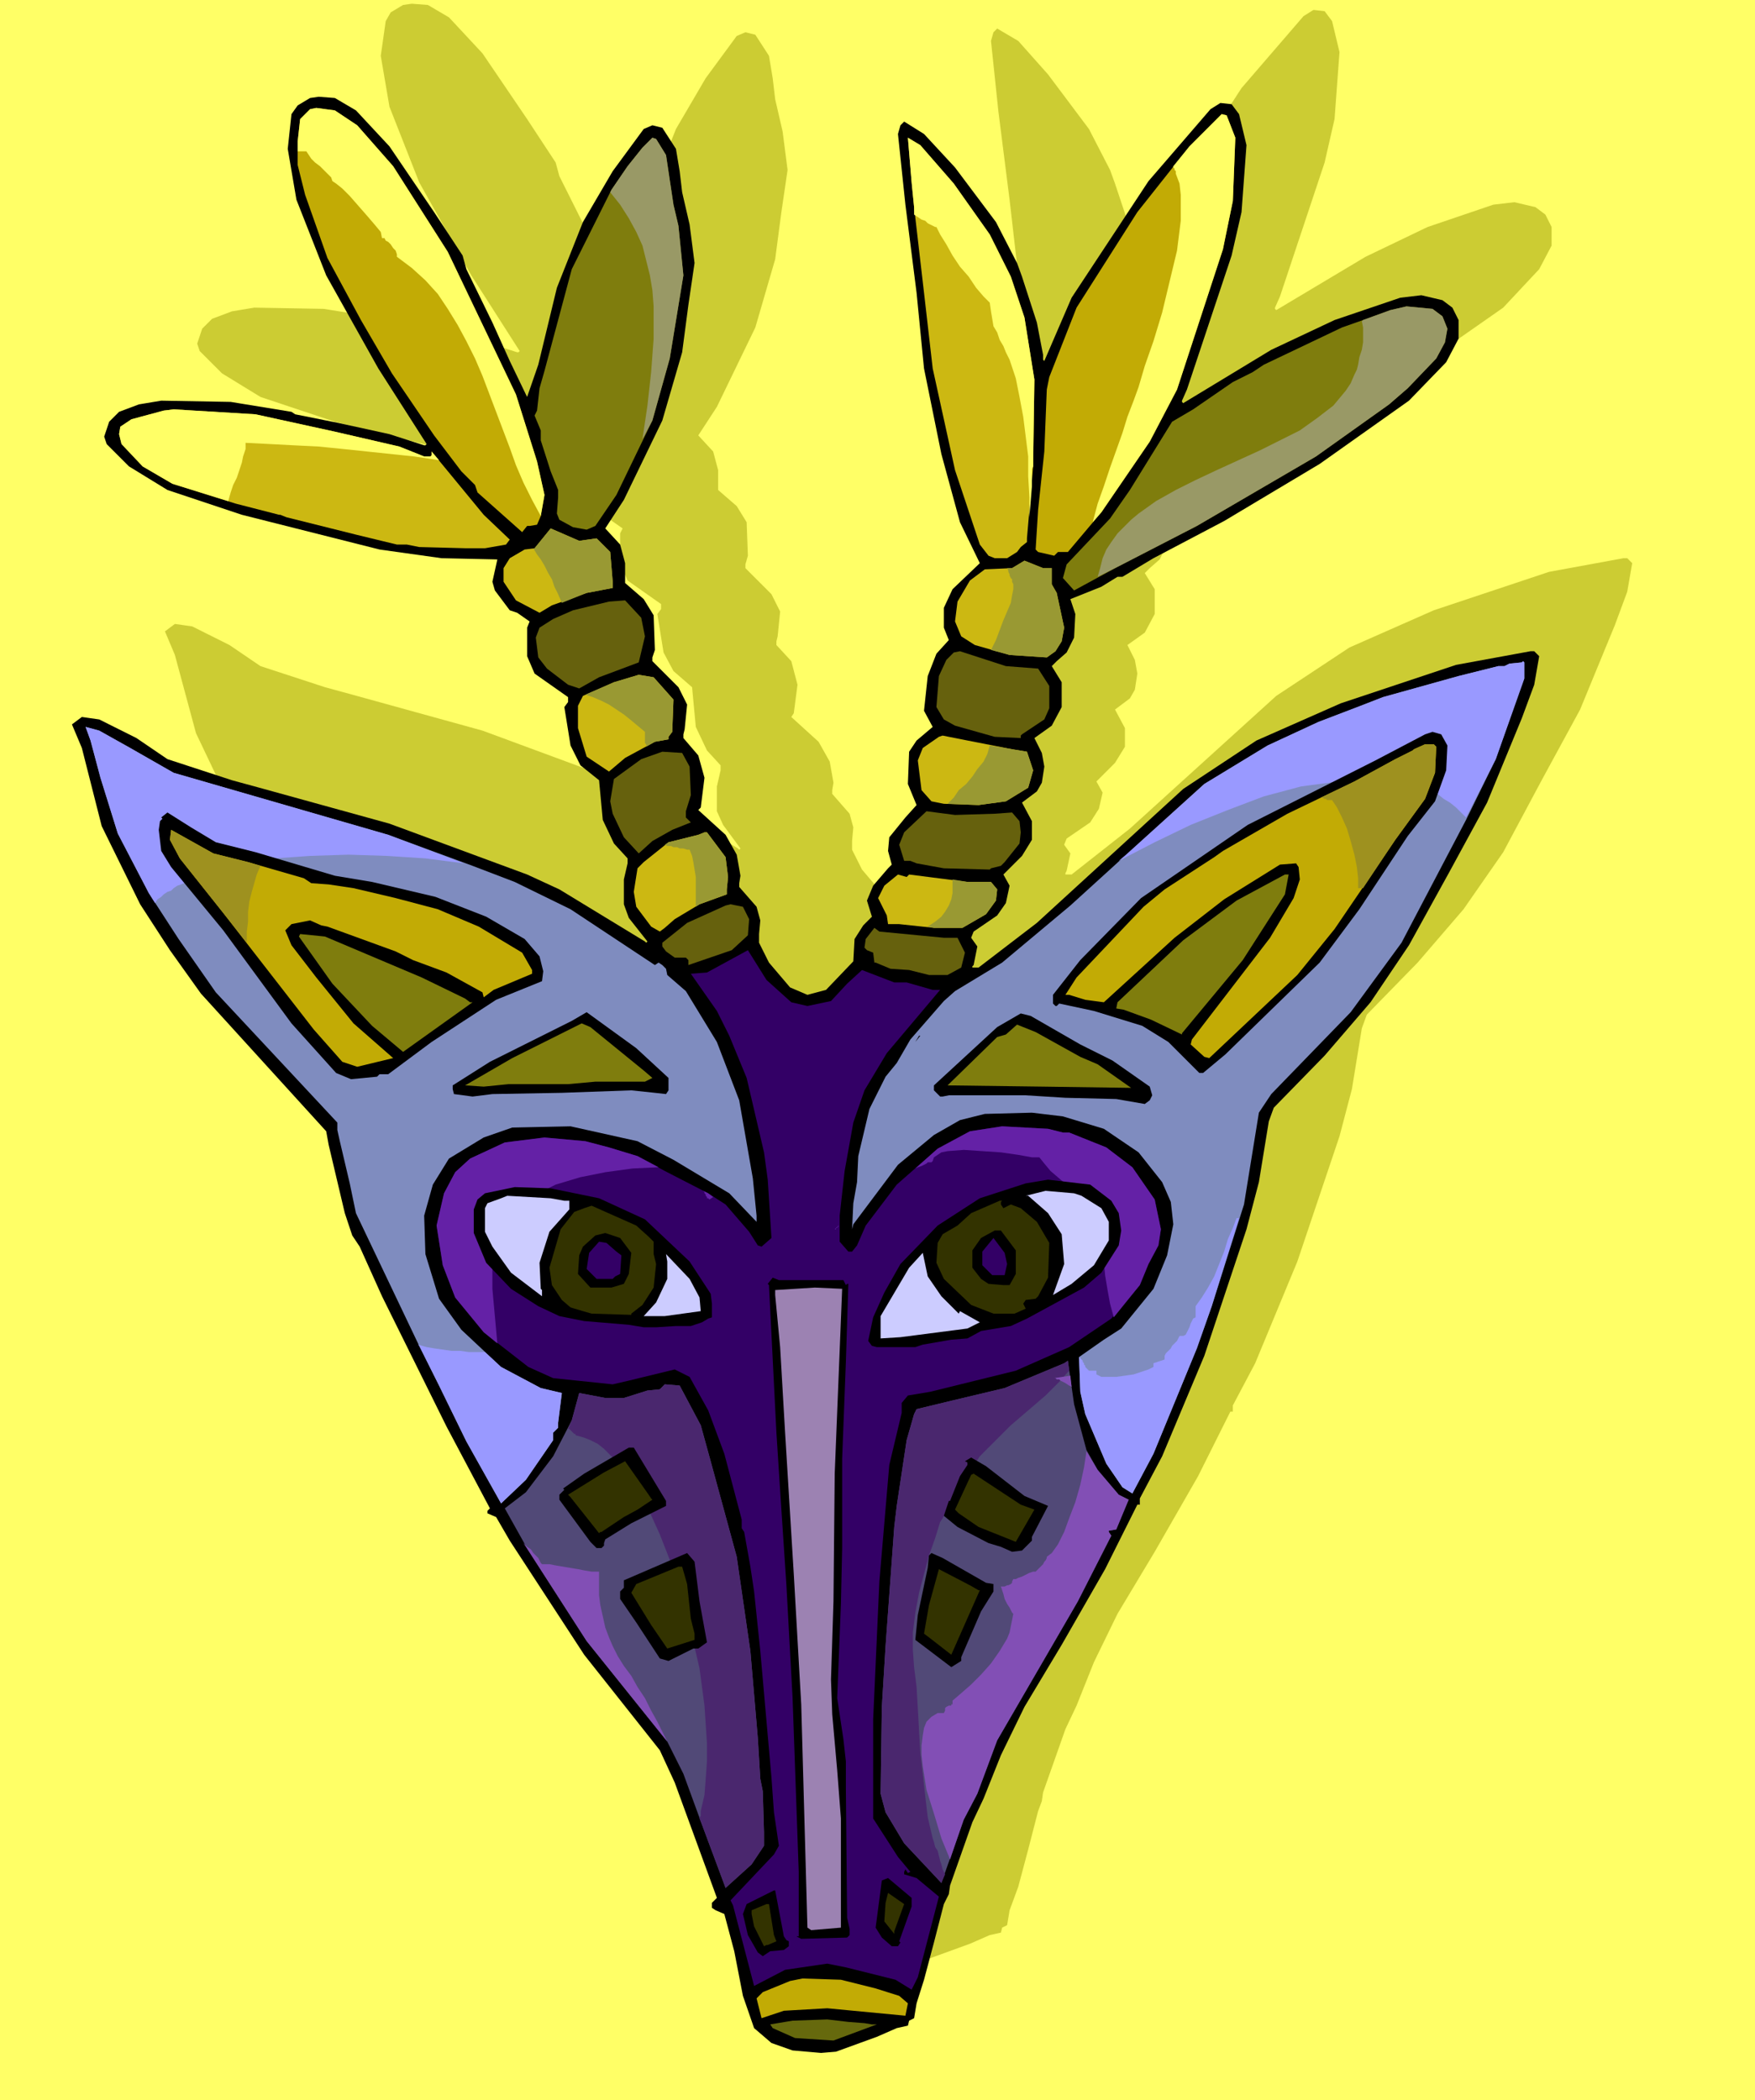 <svg xmlns="http://www.w3.org/2000/svg" width="4.714in" height="5.64in" fill-rule="evenodd" stroke-linecap="round" preserveAspectRatio="none" viewBox="0 0 1415 1693"><style>.brush1{fill:#ff6}.pen1{stroke:none}.brush3{fill:#000}.brush4{fill:#c2ab05}.brush5{fill:#7f7d0d}.brush6{fill:#ccb812}.brush7{fill:#66610d}.brush8{fill:#7f8cbf}.brush9{fill:#99f}.brush10{fill:#306}.brush12{fill:#ccf}.brush13{fill:#330}.brush15{fill:#514977}.brush16{fill:#4a276e}</style><path d="M0 0h1415v1693H0V0z" class="pen1 brush1"/><path d="m362 14 27 29 36 53 23 35 3 11 21 42 14 32 13 27 1 2 9-27 15-61 21-53 24-41 25-34 7-3 8 2 11 17 3 18 2 17 6 26 4 31-5 34-5 38-16 55-31 64-15 23 12 13 4 15v16l15 13 8 13 1 27-2 7v3l21 21 7 14-2 20-1 4v3l12 13 5 19-3 23-2 3 22 20 9 16 3 17-1 6v3l14 16 3 11-1 11v7l8 16 17 20 14 6 15-4 22-23 1-18 7-11 7-7-4-13 5-12 12-14 3-3-3-11 1-11 13-17 9-9-7-17 1-26 6-9 13-11-6-13 2-28 7-18 10-11-3-11v-16l6-14 22-21-16-33-15-55-13-69-7-61-9-71-6-57 2-7 3-3 17 10 24 27 33 44 17 33 4 11 12 36 5 26v5l1 1 23-51 61-94 50-58 8-5 9 1 6 8 6 25-4 54-8 35-36 108-4 9v1l1 1 72-43 50-24 53-18 17-2 17 4 8 6 5 10v15l-10 19-29 31-73 51-77 46-57 30-25 15h-4l-13 8-25 10 4 12-1 19-6 12-8 7-4 4 8 13v20l-8 15-14 10 6 12 2 11-2 13-4 7-12 9 8 15v15l-8 13-15 15 5 9-3 13-7 11-19 13-2 5 5 7-3 14-1 2v1h5l47-37 118-107 59-39 68-30 93-31 60-11h3l4 4-4 23-10 27-28 68-31 57-31 58-32 46-37 43-41 42-4 11-8 49-10 38-34 101-34 82-18 34v5h-2l-26 52-35 61-30 50-19 39-14 35-9 19-18 51-1 7-3 8-8 31-8 30-7 19-2 12-4 2-1 4-9 2-16 7-33 12-12 1-23-2-17-6-14-12-9-26-7-36-8-31-7-2-3-2v-4l4-4-34-93-12-26-61-77-60-92-11-19-7-4v-1l2-2-35-66-52-105-18-40-6-9-6-18-13-55-2-11-101-111-25-35-24-37-30-63-17-63-8-19 8-6 14 2 30 15 25 17 52 17 22 6 105 29 111 41 26 12 69 42 1 1 1-1-14-19-5-11v-20l3-13v-4l-11-12-9-19-3-32-15-13-8-15-5-31 3-4v-4l-27-19-6-14v-24l2-4-10-7-6-2-12-16-2-7 4-18-45-1-50-7-111-28-60-20-31-19-18-18-2-6 4-12 8-8 16-6 18-3 56 1 50 8 2 2 35 7 41 9 28 9h1l1-1-39-61-42-75-24-61-7-41 4-28 4-7 10-6 7-1 13 1 17 10z" class="pen1" style="fill:#cc3"/><path d="m287 89 27 29 36 53 23 35 3 11 21 43 14 31 13 27 1 2 9-26 15-62 21-53 24-41 25-34 7-3 8 2 11 17 3 18 2 17 6 26 4 31-5 34-5 38-16 55-31 64-15 23 12 13 4 15v16l15 13 8 13 1 28-2 6v3l21 21 7 14-2 20-1 4v3l12 14 5 18-3 24-2 2 22 20 9 16 3 17-1 6v3l14 16 3 11-1 11v7l8 16 17 20 14 6 15-4 22-23 1-18 7-11 7-7-4-13 5-12 12-14 3-3-3-11 1-11 13-16 9-10-7-17 1-26 6-9 13-11-7-13 3-28 7-18 10-11-4-10v-16l7-15 22-21-16-33-15-55-14-69-6-61-9-71-6-57 2-7 3-3 16 10 25 27 33 44 17 33 4 11 12 37 5 26v4l1 1 22-51 62-94 50-58 8-5 9 1 6 8 6 25-4 54-8 35-36 108-4 9v1l1 1 71-43 51-24 53-18 17-2 17 4 8 6 5 10v15l-10 19-30 31-72 51-77 46-57 30-25 15h-4l-13 8-25 10 4 12-1 19-6 12-8 7-4 4 8 13v20l-8 15-14 10 6 12 2 11-2 13-4 7-12 9 8 15v15l-8 13-15 15 5 9-3 14-7 10-19 13-2 5 5 7-3 15-1 1v1h5l47-36 118-108 59-39 68-30 93-31 60-11h3l4 4-4 23-10 27-28 68-31 57-32 58-31 46-37 43-41 42-4 11-8 49-10 38-34 102-34 81-18 34v5h-2l-26 52-35 61-30 50-19 39-14 35-9 19-18 51-1 7-4 8-8 31-8 30-6 19-2 12-4 2-1 4-9 2-16 7-33 12-12 1-23-2-17-6-14-12-9-26-7-36-8-30-7-3-3-2v-4l4-4-34-93-12-26-61-77-60-92-11-19-7-3v-2l2-2-35-66-52-105-18-40-6-9-6-18-13-55-2-11-101-111-25-35-24-37-31-63-16-63-8-19 8-6 14 2 30 15 25 17 52 17 22 6 105 29 111 41 26 12 69 42 1 1 1-1-15-19-4-11v-20l3-13v-4l-11-12-9-19-3-32-15-12-8-16-5-31 3-4v-4l-27-19-6-14v-23l2-5-10-7-6-2-12-16-2-7 4-18-45-1-50-7-111-28-60-20-31-19-18-18-2-6 4-12 8-8 16-6 18-3 56 1 49 8 3 2 35 7 41 9 28 9h1l1-1-39-61-42-75-24-61-7-41 3-28 5-7 10-6 7-1 13 1 17 10z" class="pen1 brush3"/><path d="m288 101 29 33 44 69 55 115 17 54 6 27-3 17-3 7-6 1h-2l-4 5-36-32-2-6-11-11-22-29-34-50-25-43-27-50-18-51-6-24v-19l2-18 3-3 5-5 5-1 15 2 18 12zm708 10-2 51-8 39-37 113-22 42-39 57-27 32h-8l-3 3-13-3-2-2 2-32 5-47 2-50 2-10 22-56 49-77 42-53 26-26 4 1 7 18z" class="pen1 brush4"/><path d="m537 125 6 40 4 17 4 40-11 67-14 50-29 60-17 25-7 3-11-2-11-6-2-5 1-13v-6l-6-15-8-25v-8l-5-12 2-4 2-18 4-14 22-82 32-64 13-19 12-15 8-8 3 1 8 13z" class="pen1 brush5"/><path d="m769 148 29 41 17 34 11 33 8 50-1 70-5 58v3l-5 4-3 4-8 5h-10l-5-2-7-9-20-60-18-82-7-61-8-69-2-20-3-36 10 6 27 31z" class="pen1 brush6"/><path d="m1163 255 4 10-2 11-7 13-23 24-15 13-59 42-96 56-64 33-35 19-9-10 3-11 35-37 16-23 34-55 17-10 32-22 16-8 9-6 63-30 17-6 22-8 13-3 21 2 8 6z" class="pen1 brush5"/><path d="m270 348 52 12 20 8h5l1-1v-3l42 51 21 20-3 4-17 3h-15l-38-1-10-2h-8l-33-8-56-14-5-2h-1l-35-9-51-16-24-14-17-18-2-8 1-6 9-6 26-7 8-1 66 4 64 14zm211 86 11 11 2 24v5l-21 4-28 10-10 6-19-10-10-15v-11l5-8 12-7 8-1 13-16 23 10 14-2zm367 24v13l4 7 6 28-2 11-5 8-7 5-30-2-28-8-11-7-5-12 2-16 10-17 12-9 22-1 10-6 15 6h7z" class="pen1 brush6"/><path d="m520 513-5 21-32 12-16 9-9-3-17-13-7-9-2-16 3-8 11-7 16-7 29-7 13-1 13 14 3 15zm317 26 9 14v18l-4 9-15 10-3 2-1 1v2l-21-1-32-9-9-5-6-10 2-25 6-13 6-6 5-1 37 12 26 2z" class="pen1 brush7"/><path d="m1229 547-23 65-24 49-52 99-41 56-64 66-10 15-12 74-26 82-12 34-35 85-17 32-8-5-13-19-17-40-4-18-1-28 20-14 14-9 26-32 11-27 5-25-2-18-7-16-19-24-28-19-33-10-25-3-38 1-20 5-21 12-29 24-36 48-1 4 1-21 3-17 1-21 9-38 13-26 9-11 11-19 27-31 9-8 38-23 55-46 33-30 12-11 63-57 51-31 41-19 34-13 18-7 61-17 8-2 24-6h5l4-2 10-1 1-1 1 1v13z" class="pen1 brush8"/><path d="m902 694 29-15 29-14 30-12 29-11 15-4 15-4 15-2 15-2 16-1h15l16 2 15 2 7 2 6 2 5 3 5 4 5 3 5 4 4 4 4 4 24-47 23-65v-13l-1-1-1 1-10 1-4 2h-5l-24 6-8 2-61 17-18 7-34 13-41 19-51 31-63 57-6 5z" class="pen1 brush9"/><path d="m543 564-1 26-3 4v2l-11 2-24 13-13 11-18-12-7-23v-18l4-8 25-11 20-6 12 2 16 18z" class="pen1 brush6"/><path d="m105 603 35 20 173 50 68 25 34 13 45 22 68 45 3-2 3 2 3 3 1 5 15 13 25 41 18 47 11 63 3 30v5l-22-23-45-27-29-15-54-12-47 1-23 8-28 17-13 21-7 25 1 31 11 36 18 25 32 30 32 17 17 4-3 24v4l-4 4v6l-22 32-20 19-28-50-22-45-16-32-51-107-5-24-8-34-2-9v-6l-98-105-30-43-24-37-25-48-14-45-8-30-4-11 11 3 25 14z" class="pen1 brush8"/><path d="m374 696-31-4-31-2-31-1-31 1-14 1-15 1-14 2-13 3-13 3-12 4-12 4-11 5-3 1-3 2-2 2-3 1-3 2-2 2-3 2-2 3-5-8-25-48-14-45-8-30-4-11 11 3 25 14 35 20 173 50 61 23z" class="pen1 brush9"/><path d="m1167 601-1 20-9 25-22 28-39 59-32 43-76 74-18 15h-3l-25-25-21-13-39-12-28-6-2 2h-1l-2-2v-7l22-28 49-50 86-59 103-52 40-21 6-2 7 2 5 9z" class="pen1 brush3"/><path d="m816 604 12 2 5 15-4 14-18 11-22 3-28-1-10-2-8-9-3-24 4-10 13-9 3-1 15 3 41 8z" class="pen1 brush6"/><path d="m1158 602-1 21-8 21-24 33-49 72-30 37-71 67-4-1-11-10 1-4 63-82 19-32 5-15-1-10-2-3-13 1-45 28-40 31-57 52-15-2-13-4h-3l9-14 54-57 17-14 40-26 7-5 52-30 54-26 33-18 14-7 1-1 9-4h7l2 2z" class="pen1 brush4"/><path d="m556 618 1 23-4 13v5l4 4-15 6-16 9-11 10-12-13-9-19-2-10 3-18 22-16 17-6 16 1 6 11zm246 38 14-1 6 7 1 9-1 9-12 15-3 3-8 2-1 1-37-1-22-4-5-2h-5l-4-13 4-10 18-17 23 3 32-1z" class="pen1 brush7"/><path d="m174 679 32 8 64 19 30 5 51 12 41 16 31 18 12 14 3 12-1 8-37 15-52 34-35 26h-7l-2 2-21 2-12-5-36-40-55-75-42-51-8-13-2-17 1-7 2-2-1-1 5-4 19 12 20 12z" class="pen1 brush3"/><path d="m200 695 45 13 6 4 14 1 20 3 34 8 34 9 33 14 35 21 8 14v3l-31 13-8 6-1-4-29-16-27-10-14-7-55-20-5-1-9-4-15 3-5 5 5 12 20 26 30 37 32 28-29 7-12-4-23-26-73-94-35-44-8-15 1-8 34 19 28 7z" class="pen1 brush4"/><path d="m585 691 2 16-1 10v4l-22 8-20 12-8 7-4 3-7-4-12-16-2-12 3-19 5-5 20-16 24-6 5-2h2l15 20zm148 14 47 6h19l5 6-1 9-8 11-19 11h-23l-28-3h-9l-1-7-7-14 5-10 11-9 7 2 2-2z" class="pen1 brush6"/><path d="m1036 721-34 53-49 59v1l-25-12-22-8-6-1 1-5 53-50 43-32 39-21h3l-3 16z" class="pen1 brush5"/><path d="m604 741-1 13-13 12-35 12v-4l-2-2h-9l-7-5-3-4v-3l20-16 31-14 4-1 10 2 5 10zm157 15h11l6 12-3 12-11 6h-15l-16-4-15-1-12-5h-1l-1-8-5-2-2-2 1-7 7-9 4 3 52 5z" class="pen1 brush7"/><path d="m340 788 35 17 4 3h2l-56 40-25-21-32-34-27-38 1-2 20 2 78 33z" class="pen1 brush5"/><path d="m638 808 13 3 19-4 13-14 12-11 26 10h10l21 6h6l-43 51-18 30-9 26-7 39-4 36v21l7 8h3l4-5 7-16 25-33 33-29 26-14 26-4 37 2 12 3h5l30 12 21 16 18 26 5 24-2 13-8 15-7 17-23 27-34 23-43 19-69 17-18 3-5 6v8l-10 42-8 94-5 111v80l20 31 10 12-2 1-2-3-1 2v2l10 3 18 15-17 65-5 10-13-8-40-10-15-3-34 5-25 13-17-65-2-4 35-37 4-7-4-27-2-28-9-102-5-48-3-20-5-28-2-3v-7l-14-53-13-35-15-27-12-6-37 9-13 3-48-5-20-9-36-28-23-28-10-26-5-32 6-26 9-17 12-11 28-13 32-4 33 3 19 5 23 7 22 12 35 18 14 9 19 22 7 11 3 1 8-7-3-47-3-22-14-60-14-34-10-20-21-30 13-1 11-6 22-12 15 24 20 18z" class="pen1 brush10"/><path d="m572 967 3-2-4-3-4-2 1 1v1l1 1v1l1 1v1h1l1 1zm-41-26-21 1-22 3-20 4-20 6-8 4-9 4-7 4-7 6-6 5-5 6-3 7-3 7-2 10-1 10v21l1 11 1 11 1 11 1 11-11-9-23-28-10-26-5-32 6-26 9-17 12-11 28-13 32-4 33 3 19 5 23 7 17 9zm142 51v-1l1-1 1-1 1-1h1-1v1h-1v1h-1v1h-1v1zm65-50 2-1 3-1 2-1 2-1 1-1h3l1-1 1-3 3-2 3-2 5-1 13-1 15 1 15 1 14 2 11 2h6l4 5 5 6 7 6 7 6 8 6 7 5 7 5 4 4v9l1 10 1 11 1 11 1 11 2 12 2 11 3 11 21-26 7-17 8-15 2-13-5-24-18-26-21-16-30-12h-5l-12-3-37-2-26 4-26 14-18 16z" class="pen1" style="fill:#6421a6"/><path d="M539 869v10l-2 3-9-1-19-2-56 2-56 1-16 2-15-2-1-4v-3l30-19 66-33 12-7 40 29 26 24zm332-27 26 13 30 21 2 7-2 4-4 3-23-4-41-1-32-2h-62l-5 1h-2l-5-5v-4l51-47 19-11 8 2 40 23z" class="pen1 brush3"/><path d="m519 863 7 6-6 3h-40l-22 2h-48l-20 2-15-1 38-22 56-28 7 3 43 35zm352-11 14 6 27 19-71-1-77-1 40-39 7-2 9-8 15 6 36 20z" class="pen1 brush5"/><path d="m738 840 3-5h1l-4 5zm158 128 6 10 2 14-2 12-14 22-14 12-46 25-13 6-24 4-11 6-13 1-23 4-6 2h-31l-4-1-3-4 4-19 9-20 13-23 30-31 34-22 37-12 18-3 34 4 17 13zm-413-2 37 17 36 34 17 26 1 8v11l-3 1-5 3-9 3h-12l-16 1h-10l-12-2-36-3-20-4-17-8-22-14-20-21-10-24v-19l3-8 6-5 24-5 29 1 39 8z" class="pen1 brush3"/><path d="m872 964 16 10 6 11v15l-12 20-18 15-15 9 9-25-2-24-11-17-16-14h-2l16-4 23 2 6 2zm-417 4h4v7l-16 18-8 25 1 21 1 1v5l-25-19-15-21-6-12v-19l2-4 11-4 5-2 35 2 11 2z" class="pen1 brush12"/><path d="M807 969v2l2 3 6-3 8 3 13 11 10 17-1 28-8 15-2 2-8 1-2 3 2 4-9 4h-17l-18-7-22-21-6-13 1-16 4-7 12-7 11-10 23-10h2l-1 1zm-284 28 4 4v10l2 8-2 19-9 14-9 7v1l-32-1-7-2-10-3-7-6-8-12-2-14 9-31 11-14 8-3 6-2 36 16 10 9z" class="pen1 brush13"/><path d="M819 1008v19l-5 9h-5l-12-1-6-4-7-9v-14l7-10 11-6h5l12 16zm-310 2-2 17-4 8-10 3h-17l-10-11 1-15 3-7 10-9 8-2 12 4 9 12z" class="pen1 brush3"/><path d="m812 1019-2 9h-10l-8-8v-11l9-11 9 12 2 9zm-315-10 4 3-1 15-4 2-2 2h-13l-8-8 2-13 8-9 6 1 8 7z" class="pen1 brush10"/><path d="m759 1045 14 14 1-2 16 9-10 5-54 7-16 1v-18l23-39 11-12 4 19 11 16zm-195 1 1 11-29 4h-17l10-11 9-19v-14l-1-6 19 20 8 15z" class="pen1 brush12"/><path d="m680 1032 2 4 1-1h1l-2 63-3 78v72l-1 45-3 76 5 33 2 18v22l1 104 2 9v5l-2 2-37 1-4-2h2v-52l-5-141-5-91-4-60-4-62-6-119-1-1 4-5 5 2h52z" class="pen1 brush3"/><path d="m673 1188-1 103-2 63 1 28 4 45 3 39v88l-24 2-3-2-5-180-6-105-7-114-4-69-4-42v-4l32-2 22 1-6 149z" class="pen1" style="fill:#9c82b2"/><path d="m876 1169 9 16 17 20 8 4-10 24-6 1v1l2 3-27 53-65 112-16 43-11 21-18 51-30-32-15-25-4-15 1-70 3-49 7-96 2-17 8-53 6-21 2-4 29-7 42-10 48-20 3-2 5 35 10 37z" class="pen1 brush15"/><path d="m862 1105-8 9-11 11-14 12-14 12-13 13-12 12-4 6-3 6-2 5-1 6-3 1-3 3-3 4-3 5-3 5-3 5-2 4-2 3-4 13-5 14-4 15-4 15-3 16-2 16v14l1 14 2 16 1 17 1 18 1 18 2 17 2 18 2 17 4 17 1 3 1 4 2 3 1 4 1 4 1 3 1 4 2 4-3 7-30-32-15-25-4-15 1-70 3-49 7-96 2-17 8-53 6-21 2-4 29-7 42-10 48-20 3-2 1 8z" class="pen1 brush16"/><path d="m565 1149 8 29 21 77 11 76 6 70 2 33 2 10 1 33v11l-10 15-21 19-19-51-15-41-13-26-65-81-47-73-19-34 17-13 22-29 15-29 6-22 21 4h15l19-6 10-1 4-4 12 1 17 32z" class="pen1 brush15"/><path d="M458 1152h1l1 1 1 1 1 1 1 1h1v1l7 2 5 2 6 3 5 4 10 10 9 11 8 12 7 12 6 13 5 11 9 23 9 27 7 28 7 30 2 15 2 15 1 15 1 15v15l-1 14-1 13-3 13v4l-1 1v1l2 5 19 51 21-19 10-15v-11l-1-33-2-10-2-33-6-70-11-76-21-77-8-29-17-32-12-1-4 4-10 1-19 6h-15l-21-4-6 22-3 7z" class="pen1 brush16"/><path d="M537 1210v4l-28 14-21 13-1 3v2l-2 2h-4l-5-5-25-34v-4l4-4-1-1 17-12 36-21h4l26 43zm289-4 19 8-13 25v3l-8 8-8 1-9-4-10-3-25-13-11-9 4-12h1l8-20 6-9v-2l-2-1 5-3 12 7 31 24z" class="pen1 brush3"/><path d="m525 1208 1 1-12 8-11 6-18 12h-1l-1 1-23-29-2-2 29-18 17-9 19 27 2 3zm309 9-15 26-30-12-16-11-3-3 13-28 2-1 38 25 11 4z" class="pen1 brush13"/><path d="m564 1291 6 33-7 5h-4l-20 10-7-2-19-29-13-19v-6l3-3v-6l51-22 6 7 4 32zm231-15 6 1v6l-10 16-16 37v3l-8 5-29-22 2-20 8-38 1-10 2-2 9 4 35 20z" class="pen1 brush3"/><path d="m554 1277 3 28 3 12v5l-22 7-13-19-16-26 4-7 34-14h3l4 14zm235 5h1l-23 52-18-14-4-3 4-23 8-29 25 13 7 4z" class="pen1 brush13"/><path d="m735 1537-10 28 1 1-2 3h-5l-8-7-5-8 5-38 5-2 19 16v7zm-103 24 2 3 2 1v4l-4 3-11 1-6 4-4-3-8-14-4-17 3-8 22-11h1l7 37z" class="pen1 brush3"/><path d="M721 1557v2l-8-10 1-15 2-8 13 9-8 22zm-97 3 2 5-7 3h-1l-2 1-8-16-2-10v-3l12-5h2l4 25z" class="pen1 brush13"/><path d="m706 1603 19 6 7 6-2 10-63-6-35 2-18 6-4-16 5-5 22-9 10-2 31 1 28 7z" class="pen1 brush4"/><path d="m697 1631 6 1h4l-35 13-31-2-18-8-2-3 18-3 28-1 17 2 13 1z" class="pen1" style="fill:#66690d"/><path d="M1065 643h1l2 1h1l1 1h4l4 6 4 8 4 9 3 10 3 11 2 10 1 9v8h4l26-39 24-33 8-21 1-21-2-2h-7l-9 4-1 1-14 7-33 18-27 13zm-855 55-3 7-2 7-2 7-2 8-1 8v8l-1 8v9l-19-24-35-44-8-15 1-8 34 19 28 7 10 3z" class="pen1" style="fill:#9e911f"/><path d="m870 1094 1 1 1 1 1 1v1l1 1v1l1 1v1l3 3h6v3l4 2h12l7-1 7-1 6-2 6-2 4-2v-3l9-3v-3l1-2 2-2 2-2 1-2 2-2 2-2 1-2 1-2h3l2-1 1-2 1-2 1-2 1-3 1-2 1-2 2-1v-9l5-7 5-8 5-9 4-10 4-10 3-10 4-9 3-8h2l-22 71-12 34-35 85-17 32-8-5-13-19-17-40-4-18-1-28zm-479-4h-13l-7-1h-7l-7-1-7-1-6-1-7-2 1 1 16 32 22 45 28 50 20-19 22-32v-6l4-4v-4l3-24-17-4-32-17-13-12z" class="pen1 brush9"/><path d="m737 173 3 2 3 2 3 1 2 2 2 1 2 1 2 1h1l3 6 5 8 5 9 6 9 7 8 6 9 6 7 5 5 1 7 1 6 1 6 3 5 2 6 3 5 2 5 3 6 5 15 3 15 3 16 2 16 2 16v16l1 17v16l2-25v-14l1-2v-6l1-64-8-50-11-33-17-34-29-41-27-31-10-6 3 36 2 20v6zm209-39v1l1 1v1l1 1v2l3 8 1 9v21l-3 24-6 25-6 25-7 23-7 20-5 17-4 11-5 13-4 13-5 14-5 14-5 15-5 14-4 15 7-8 39-57 22-42 37-113 8-39 2-51-7-18-4-1-26 26-13 16zm-706-12h7l2 3 2 3 3 3 4 3 3 3 3 3 3 3 1 3 3 2 5 4 6 6 7 8 7 8 6 7 5 6 1 5h2l1 2 2 1 2 2 2 3 2 2 1 3v2l12 9 11 10 10 11 8 12 8 13 7 13 7 14 6 14 11 29 11 29 5 14 6 14 7 14 7 13 3-17-6-27-17-54-55-115-44-69-29-33-18-12-15-2-5 1-5 5-3 3-2 18v8zm114 249-20-3-19-2-19-2-19-2-20-2-20-1-19-1-20-1v5l-2 6-1 5-2 6-2 6-3 6-2 6-2 7-45-14-24-14-17-18-2-8 1-6 9-6 26-7 8-1 66 4 64 14 52 12 20 8h5l1-1v-3l6 7z" class="pen1 brush1"/><path d="m492 155 8 10 7 11 6 11 5 11 3 12 3 12 2 12 1 13v26l-2 27-3 27-4 27 8-15 14-50 11-67-4-40-4-17-6-40-8-13-3-1-8 8-12 15-13 19-1 2zm606 104 1 5v12l-1 6-2 6-1 6-1 4-2 4-3 7-4 6-5 6-5 6-13 10-14 10-32 16-35 16-17 8-16 8-16 9-14 10-6 5-6 6-5 5-5 7-4 6-3 7-2 8-2 7 16-8 64-33 96-56 59-42 15-13 23-24 7-13 2-11-4-10-8-6-21-2-13 3-22 8-1 1z" class="pen1" style="fill:#996"/><path d="m850 1111 13-2 1 9-2-1-3-2-2-1-2-1-1-1h-2l-1-1h-1zm26 59-2 13-3 14-4 14-5 13-4 11-5 10-5 7-4 3v1l-1 2-1 1-1 2-2 2-1 1-2 2-1 1h-2l-3 1-2 1-2 1-2 1-3 1-2 1h-2l-1 2v1l-1 1-2 1h-1l-2 1h-3l1 3 1 3 1 4 2 4 2 3 1 2 1 2 1 1-1 5-1 5-1 5-2 5-6 10-7 10-8 9-8 8-8 7-7 6v3h-1v1h-2l-2 1-1 1v2l-1 2h-5l-5 3-4 4-2 5-1 6-1 8v8l1 9 3 19 6 19 6 20 7 17 11-32 11-21 16-43 65-112 27-53-2-3v-1l6-1 10-24-8-4-17-20-9-15zm-454 74 3 3 3 2 2 3 2 2 2 2 1 2 1 2 1 1h6l5 1 6 1 6 1 6 1 5 1 6 1h6v19l1 8 2 9 2 9 3 8 3 7 4 8 5 8 6 8 5 9 6 9 5 10 5 9 5 10 5 10-2-4-65-81-47-73-4-6z" class="pen1" style="fill:#824fb5"/><path d="m812 458 1 2v1l1 2v1l1 2 1 1v2l1 2v4l-1 5-1 6-3 7-3 7-3 8-3 8-4 8 15 4 30 2 7-5 5-8 2-11-6-28-4-7v-13h-7l-15-6-10 6h-4zm-14 143-2 7-3 6-5 6-4 6-5 6-6 5-4 6-5 5 25 1 22-3 18-11 4-14-5-15-12-2-18-3zm-30 108v11l-1 5-2 5-3 5-3 4-5 4-6 4 5 1h23l19-11 8-11 1-9-5-6h-19l-12-2zM430 442l3 5 3 4 3 5 3 6 3 5 2 6 3 6 3 7 20-8 21-4v-5l-2-24-11-11-14 2-23-10-13 16h-1zm42 118 6 2 7 3 6 3 6 4 6 4 5 4 6 5 6 5v9l1 1v2l7-4 11-2v-2l3-4 1-26-16-18-12-2-20 6-23 10zm64 121 2 1h3l2 1h3l2 1h3l3 1h2l2 5 1 5 1 6 1 6v24l3-2 22-8v-4l1-10-2-16-15-20h-2l-5 2-24 6-3 2z" class="pen1" style="fill:#993"/></svg>
